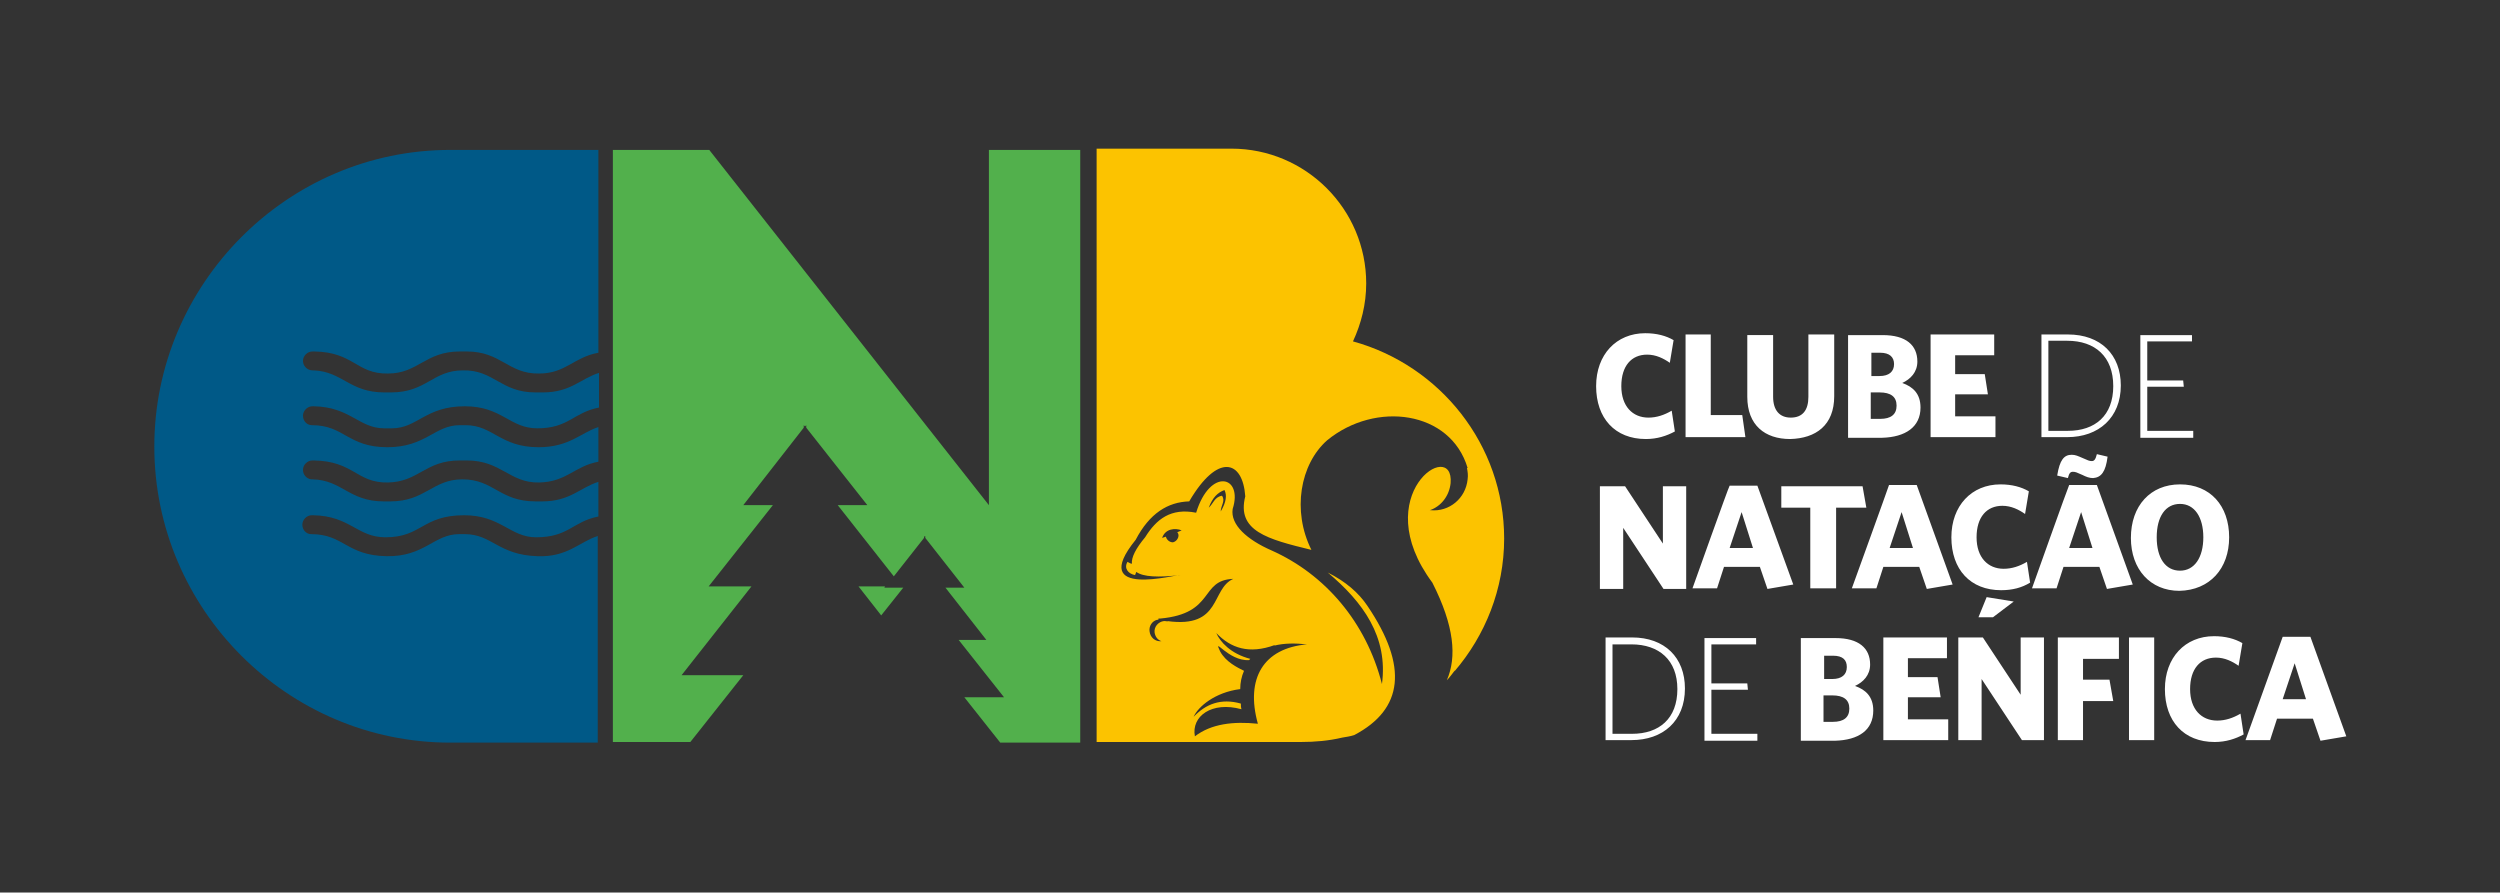 <svg xmlns:xodm="http://www.corel.com/coreldraw/odm/2003" xmlns="http://www.w3.org/2000/svg" xmlns:xlink="http://www.w3.org/1999/xlink" id="Layer_1" x="0px" y="0px" viewBox="0 0 396.9 141.7" style="enable-background:new 0 0 396.9 141.7;" xml:space="preserve"><rect x="0" y="0" width="396.9" height="141.7" fill="#333333" stroke="none"/><style type="text/css">	.st0{fill-rule:evenodd;clip-rule:evenodd;fill:#52B04C;}	.st1{fill-rule:evenodd;clip-rule:evenodd;fill:#005987;}	.st2{fill:#FFFFFF;}	.st3{fill-rule:evenodd;clip-rule:evenodd;fill:#FCC300;}</style><g id="_2050633583120">	<path class="st0" d="M97.3,23.8h15.3L157,80.2V23.8h14.5v94.1h-12.7l-5.7-7.2h6.3l-7.2-9.1h4.4l-6.5-8.3h3l-6.2-7.9v-0.3l-0.1,0.1  l-0.1-0.1v0.3l-4.8,6.1L133,80.2h4.7L128,67.9v-0.4l-0.2,0.2l-0.2-0.2v0.4L118,80.2h4.7l-10.2,12.9h6.8l-11.1,14.1h9.8l-8.4,10.6  H97.3L97.3,23.8L97.3,23.8z M143.4,93.3l-3.5,4.4l-3.6-4.6h4.2l-0.1,0.2H143.4L143.4,93.3z M140.4,110.7L140.4,110.7L140.4,110.7  L140.4,110.7z"></path>	<path class="st1" d="M71.5,23.8H95V56c-3.9,0.7-5.2,3.3-9.4,3.3c-4.9,0.1-6-3.5-11.5-3.5H73c-5.5,0-6.6,3.5-11.4,3.5  c-5,0.1-5.4-3.4-11.7-3.5c-0.1,0-0.2,0-0.3,0c-0.8,0-1.5,0.7-1.5,1.5c0,0.8,0.7,1.5,1.5,1.5c0.1,0,0.1,0,0.2,0  c4.6,0.2,5.7,3.5,11.2,3.5h1.1c5.6,0,6.6-3.5,11.4-3.5c4.9-0.1,6,3.5,11.5,3.5h1.2c4.4,0,6-2.2,8.9-3.1v5.5  c-4.1,0.8-4.8,3.3-9.8,3.3c-4.4,0-5.6-3.5-11.5-3.5c-6.3,0-7.5,3.5-11.6,3.5H61c-4,0-5.4-3.4-11.2-3.5c-0.1,0-0.1,0-0.2,0  c-0.8,0-1.5,0.7-1.5,1.5c0,0.8,0.6,1.5,1.4,1.5v0c5.2,0,5.7,3.5,12,3.5c6.1,0,7.5-3.5,11.5-3.5h0.9c4.4,0,5.5,3.5,11.6,3.5  c4.9,0,6.7-2.3,9.5-3.2v5.5c-3.8,0.7-5,3.2-9.4,3.3c-4.7,0.1-6-3.5-11.5-3.5H73c-5.5,0-6.5,3.4-11.4,3.5c-5,0.1-5.4-3.4-11.8-3.5  c-0.1,0-0.1,0-0.2,0c-0.8,0-1.5,0.7-1.5,1.5c0,0.8,0.6,1.4,1.3,1.5v0l0,0c0,0,0.1,0,0.1,0l0.1,0c4.7,0.1,5.8,3.5,11.3,3.5h1.1  c5.5,0,6.7-3.5,11.4-3.5c5,0,5.9,3.5,11.6,3.5h1.1c4.4,0,6-2.2,8.9-3.1V82c-4.1,0.8-4.7,3.3-9.9,3.3c-4.1,0-5.6-3.5-11.4-3.5  c-6.7,0-6.7,3.5-12.5,3.5c-4.5,0-5.6-3.4-11.5-3.5c-0.1,0-0.1,0-0.2,0c-0.8,0-1.5,0.7-1.5,1.5c0,0.8,0.6,1.5,1.4,1.5v0  c5.2,0,5.6,3.4,12,3.5c6,0.1,7.5-3.5,11.5-3.5h0.9c4.3,0,5.3,3.3,11.5,3.5c4.8,0.2,6.7-2.3,9.6-3.2v32.8H71.5  c-25.9,0-47-21.2-47-47S45.6,23.8,71.5,23.8L71.5,23.8z"></path>	<path class="st2" d="M265.9,68.5l-0.5-3.3c-1.2,0.7-2.4,1.1-3.7,1.1c-2.5,0-4.3-1.8-4.3-5c0-3.2,1.6-5,4.1-5c1.4,0,2.6,0.6,3.6,1.3  l0.6-3.6c-1.2-0.7-2.7-1.1-4.5-1.1c-4.6,0-7.8,3.4-7.8,8.4c0,5.1,3,8.4,7.9,8.4C263.1,69.7,264.6,69.2,265.9,68.5L265.9,68.5z   M277.1,69.4l-0.5-3.5h-5V53.1h-4v16.3L277.1,69.4L277.1,69.4z M291.2,62.9v-9.8h-4.1V63c0,2.1-0.9,3.3-2.8,3.3  c-1.8,0-2.8-1.2-2.8-3.3v-9.8h-4.1V63c0,4.5,2.8,6.7,6.8,6.7C288.3,69.6,291.2,67.5,291.2,62.9L291.2,62.9z M304.9,64.7  c0-2.2-1.2-3.3-2.9-3.9c1.3-0.6,2.4-1.7,2.4-3.4c0-2.6-1.8-4.2-5.5-4.2h-5.5v16.3h5.4C302.5,69.4,304.9,67.8,304.9,64.7L304.9,64.7  z M300.7,57.8c0,1.2-0.8,1.9-2.3,1.9h-1.3V56h1.4C300,56,300.7,56.7,300.7,57.8z M301.1,64.4c0,1.4-0.9,2.1-2.6,2.1h-1.5v-4.2h1.4  C300.2,62.3,301.1,63,301.1,64.4L301.1,64.4z M316.8,69.4v-3.3h-6.4v-3.5h5.2l-0.5-3.2h-4.7v-3h6.2v-3.3h-10.1v16.3L316.8,69.4  L316.8,69.4z M267.7,93.4V77.2h-3.7v9.1l-6-9.1H254v16.3h3.7v-9.7l6.4,9.7H267.7L267.7,93.4z M268.7,93.4h3.9l1.1-3.4h5.7l1.2,3.5  l4.1-0.7L279,77.1h-4.4C274.5,77.1,268.7,93.4,268.7,93.4z M276.5,81.3l1.8,5.7h-3.7L276.5,81.3z M296.3,80.6l-0.6-3.4h-12.9v3.4  h4.6v12.8h4.1V80.6H296.3L296.3,80.6z M294,93.4h3.9l1.1-3.4h5.7l1.2,3.5l4.1-0.7l-5.7-15.8h-4.4C299.9,77.1,294,93.4,294,93.4z   M301.9,81.3l1.8,5.7H300L301.9,81.3z M322.3,92.5l-0.5-3.3c-1.2,0.7-2.4,1.1-3.7,1.1c-2.5,0-4.3-1.8-4.3-5c0-3.2,1.6-5,4.1-5  c1.4,0,2.6,0.6,3.6,1.3l0.6-3.6c-1.2-0.7-2.7-1.1-4.5-1.1c-4.6,0-7.8,3.4-7.8,8.4c0,5.1,3,8.4,7.9,8.4  C319.5,93.7,321,93.3,322.3,92.5L322.3,92.5z M319.7,95.5l-4.3-0.7l-1.3,3.2h2.3L319.7,95.5z M322.6,93.4h3.9l1.1-3.4h5.7l1.2,3.5  l4.1-0.7l-5.7-15.8h-4.4C328.4,77.1,322.6,93.4,322.6,93.4z M334.6,72.5l-1.7-0.4c-0.2,0.8-0.4,1.1-0.8,1.1c-0.4,0-0.6-0.1-1.5-0.5  c-0.7-0.3-1.1-0.5-1.7-0.5c-1.2,0-1.9,0.8-2.3,3.3l1.7,0.4c0.2-0.8,0.4-1,0.8-1c0.4,0,0.6,0.1,1.5,0.5c0.6,0.3,1.1,0.5,1.7,0.5  C333.6,75.8,334.3,74.9,334.6,72.5z M330.4,81.3l1.8,5.7h-3.7L330.4,81.3z M353.9,85.3c0-5-3-8.4-7.8-8.4c-4.7,0-7.8,3.4-7.8,8.5  c0,5,3.1,8.4,7.7,8.4C350.8,93.7,353.9,90.3,353.9,85.3z M349.8,85.3c0,3.2-1.4,5.3-3.7,5.3c-2.3,0-3.7-2-3.7-5.3s1.4-5.3,3.7-5.3  C348.4,80,349.8,82.1,349.8,85.3z M297.4,112.8c0-2.2-1.2-3.3-2.9-3.9c1.3-0.6,2.4-1.7,2.4-3.4c0-2.6-1.8-4.2-5.5-4.2h-5.5v16.3  h5.4C295.1,117.5,297.4,115.9,297.4,112.8L297.4,112.8z M293.2,105.9c0,1.2-0.8,1.9-2.3,1.9h-1.3v-3.7h1.4  C292.6,104.1,293.2,104.8,293.2,105.9z M293.6,112.5c0,1.4-0.9,2.1-2.6,2.1h-1.5v-4.2h1.4C292.7,110.4,293.6,111.1,293.6,112.5  L293.6,112.5z M309.3,117.5v-3.3h-6.4v-3.5h5.2l-0.5-3.2h-4.7v-3h6.2v-3.3H299v16.3L309.3,117.5L309.3,117.5z M324.5,117.5v-16.3  h-3.7v9.1l-6-9.1h-3.9v16.3h3.7v-9.7l6.4,9.7H324.5L324.5,117.5z M336.4,104.6v-3.4h-9.7v16.3h4v-6.2h4.8l-0.6-3.4h-4.2v-3.3  L336.4,104.6L336.4,104.6z M342,117.5v-16.3h-4v16.3H342z M356.2,116.6l-0.5-3.3c-1.2,0.7-2.4,1.1-3.7,1.1c-2.5,0-4.3-1.8-4.3-5  c0-3.2,1.6-5,4.1-5c1.4,0,2.6,0.6,3.6,1.3l0.6-3.6c-1.2-0.7-2.7-1.1-4.5-1.1c-4.6,0-7.8,3.4-7.8,8.4c0,5.1,3,8.4,7.9,8.4  C353.4,117.8,354.9,117.3,356.2,116.6L356.2,116.6z M356.5,117.5h3.9l1.1-3.4h5.7l1.2,3.5l4.1-0.7l-5.7-15.8h-4.4L356.5,117.5z   M364.3,105.3l1.8,5.7h-3.7L364.3,105.3z M336.7,61.2c0-4.9-3.2-8.1-8.4-8.1h-4.2v16.3h4.1C333.2,69.4,336.7,66.3,336.7,61.2z   M335.5,61.3c0,4.7-2.9,7.1-7.2,7.1h-3.1V54.1h3C332.6,54.1,335.5,56.6,335.5,61.3L335.5,61.3z M348.2,69.4v-1h-7.3v-7h5.8l-0.1-1  h-5.7v-6.2h7.1v-1h-8.2v16.3H348.2z M267.5,109.3c0-4.9-3.2-8.1-8.4-8.1h-4.2v16.3h4.1C264,117.5,267.5,114.5,267.5,109.3z   M266.3,109.4c0,4.7-2.9,7.1-7.2,7.1H256v-14.2h3C263.4,102.3,266.3,104.8,266.3,109.4L266.3,109.4z M279,117.5v-1h-7.3v-7h5.8  l-0.1-1h-5.7v-6.2h7.1v-1h-8.2v16.3H279z"></path>	<path class="st3" d="M186.9,84.5c0.1,0.1,0.2,0.3,0.2,0.5c0,0.5-0.4,1-0.9,1.1c-0.5,0-1-0.4-1.1-0.9c0,0,0,0,0,0l-0.6,0.2  c0.5-1.5,2.1-1.6,3.1-1.2L186.9,84.5L186.9,84.5z M174.1,53.1v13.3v51.4h32.4c2.3,0,4.5-0.2,6.6-0.7c0.6-0.1,1.3-0.2,1.9-0.4  c7.8-4.1,8.6-10.9,2.1-20.5c-1.4-2.1-3.5-3.9-6.3-5.3c5.6,4.7,9.6,10.2,8.6,17.7c-2.5-9.8-9-17.4-17.5-21.2h0  c-3.9-1.7-6.6-4.1-6.2-6.6c1.7-5.3-3.6-6.6-5.8,0.6c-4-0.8-6.3,1-8.1,3.9c-1.5,1.8-2.2,3.2-2.1,4.2c-0.2,0-0.5-0.2-0.7-0.3  c-0.6,1,0.1,1.9,1.2,2.1l0.2-0.5c1.1,0.8,3.5,0.9,7,0.5c-0.4-0.2-14.8,3.9-7.1-5.6c2.2-4.2,5.1-6,8.5-6.1c4.5-7.7,8.5-6.6,8.9-0.8  c-1.4,5.5,3.5,6.8,10.5,8.5c-3.1-6.2-1.8-13.6,2.5-17.4c7.7-6.3,19.6-4.7,22.3,4.4c0,0-0.1,0-0.1,0c0.1,0.6,0.2,1.1,0.1,1.8  c-0.3,3-2.9,5.2-5.9,4.9c0,0,0,0-0.1,0c1.8-0.6,3.1-2.3,3.3-4.3c0.6-7.3-13.3,1.8-2.9,15.8c3.5,6.9,3.9,11.8,2.3,15.5  c0.5-0.5,0.9-1.1,1.3-1.6l-0.1,0.2c4.9-5.7,7.9-13.1,7.9-21.1v0c0-14.9-10.2-27.5-24-31.3c1.3-2.8,2.1-5.9,2.1-9.2v0  c0-11.8-9.6-21.4-21.4-21.4h-21.4L174.1,53.1L174.1,53.1z M189.5,113.8c0.7-1.6,3.4-3.9,7.4-4.4l0,0c0-1,0.2-2,0.6-2.9  c-1-0.5-2.9-1.4-3.8-3.1c-1.2-2.5,1.3,1.6,4.6,1.4c0.1-0.1,0.1-0.1,0.2-0.2c-3.1-0.8-4.8-2.7-5.4-4.1c2.3,2.4,5.2,3.4,9.3,1.9  l-0.1,0.1c1.6-0.4,3.3-0.4,5.2-0.2c-6.9,0.6-9.8,5.4-7.8,12.6c-3.9-0.4-7.4,0-10,2c-0.6-3.2,2.7-5.6,7.4-4.3  c-0.1-0.3-0.1-0.6-0.1-0.9C193.8,110.8,191.4,111.8,189.5,113.8z M193.8,81.2c0.9-1.5,1-2.6,0.6-3.4l0,0l0,0l0,0l0,0  c-1.1,0.4-1.9,1.2-2.5,2.8c0.7-0.6,0.9-1.7,2.1-1.9l0,0C194.6,79.5,193.8,80.3,193.8,81.2L193.8,81.2z M184,98.2c0.1,0,0.1,0,0.2,0  c8.8-0.8,6.2-6.1,11.6-6.3c-3.6,1.6-1.8,7.9-10.5,6.7c0,0,0,0,0.1,0.1c-0.2-0.1-0.4-0.1-0.6-0.1c-0.9,0.1-1.6,0.9-1.5,1.8  c0.1,0.7,0.5,1.2,1.1,1.4c0,0,0,0,0,0c-1,0.1-1.8-0.6-1.9-1.6c-0.1-0.8,0.4-1.6,1.2-1.8c-0.1,0-0.1,0-0.2,0c0.1,0,0.3,0,0.4,0  C183.9,98.2,183.9,98.2,184,98.2L184,98.2z"></path></g></svg>